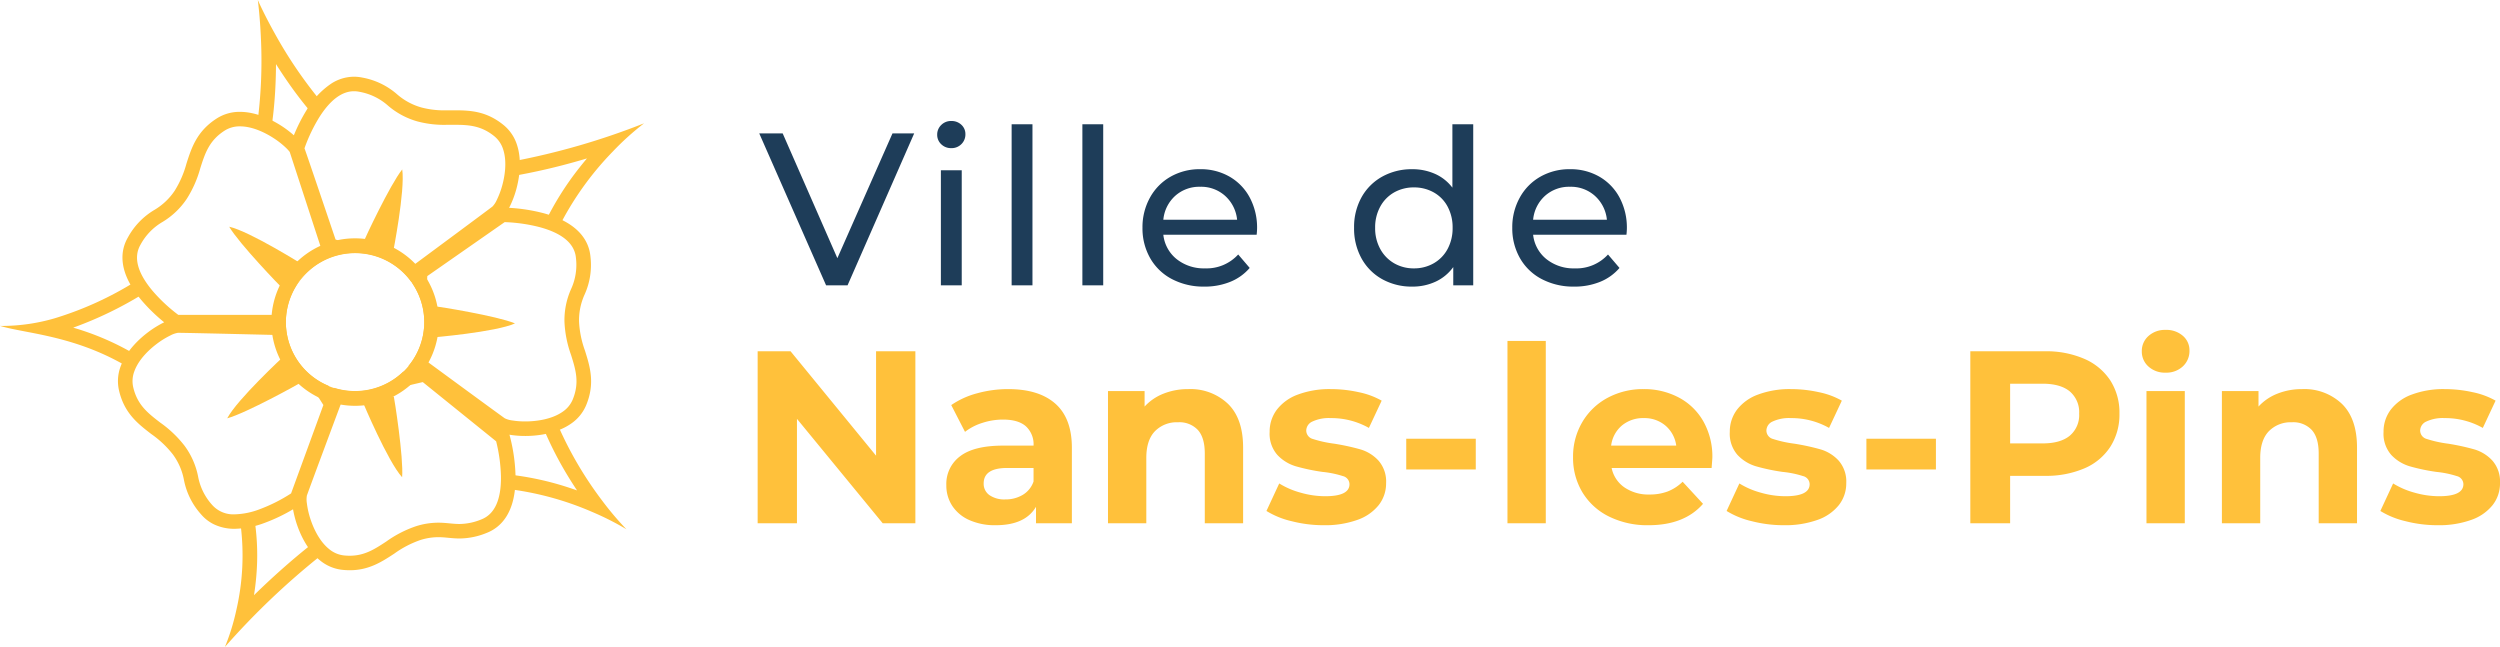 <svg xmlns="http://www.w3.org/2000/svg" width="610.553" height="158" viewBox="0 0 610.553 158">
  <g id="logo" transform="translate(-182.496 -532)">
    <g id="Groupe_6" data-name="Groupe 6" transform="translate(182.496 532)">
      <path id="Soustraction_2" data-name="Soustraction 2" d="M54.93,158h0a53.739,53.739,0,0,0,2.761-8.877A59.531,59.531,0,0,0,58.757,128.1a20.024,20.024,0,0,0,3.483-.69,58.584,58.584,0,0,1,.345,13.4c-.13,1.5-.316,3.034-.553,4.547,2.123-2.076,4.281-4.091,6.411-5.993,2.641-2.356,5.274-4.569,7.827-6.577a14.672,14.672,0,0,0,2.2,2.793A183.537,183.537,0,0,0,54.93,158Zm98.048-28.745a67.164,67.164,0,0,0-8.389-4.243,74.049,74.049,0,0,0-20.531-5.589,28.205,28.205,0,0,0,.028-3.55,72.006,72.006,0,0,1,14.9,3.234c.631.206,1.284.428,1.94.661-.795-1.189-1.564-2.4-2.286-3.587a87.474,87.474,0,0,1-5.739-11.165,17.173,17.173,0,0,0,3.407-1.052,90.251,90.251,0,0,0,10.8,18.362,73.362,73.362,0,0,0,5.871,6.927ZM31.562,89.824c-9.673-5.843-18.794-7.6-25.453-8.876C3.72,80.488,1.656,80.092,0,79.589c.248.005.51.008.8.008A46.041,46.041,0,0,0,13.41,77.718a82.476,82.476,0,0,0,19.661-8.964,20.907,20.907,0,0,0,1.906,3,91.56,91.56,0,0,1-17.1,8.267A65.265,65.265,0,0,1,33.49,86.846a14.682,14.682,0,0,0-1.928,2.977h0ZM136.251,55.932h0a23.054,23.054,0,0,0-3.325-1.251,72.588,72.588,0,0,1,8.555-13.7c.6-.761,1.227-1.532,1.87-2.294-.7.209-1.334.393-1.929.563a154.011,154.011,0,0,1-16.369,3.777,17.769,17.769,0,0,0,.074-3.6A175.458,175.458,0,0,0,157.3,30.115a66.43,66.43,0,0,0-7.617,6.869,74.5,74.5,0,0,0-13.43,18.948ZM66.177,31.991h0a20.461,20.461,0,0,0-3.382-1.474,115.626,115.626,0,0,0,.932-21.032C63.487,3.856,62.964.038,62.959,0c.011.023,1.522,3.485,4.216,8.3A107.662,107.662,0,0,0,78.8,25.268a23.916,23.916,0,0,0-2.189,2.915,95.18,95.18,0,0,1-6.149-7.92c-1.032-1.476-2.06-3.027-3.058-4.61-.009,1.923-.061,3.839-.154,5.694a102.154,102.154,0,0,1-1.07,10.643Z" transform="translate(0 0)" fill="#ffc13b"/>
      <g id="Groupe_5" data-name="Groupe 5" transform="translate(28.804 18.736)">
        <g id="Groupe_3" data-name="Groupe 3" transform="translate(0 0)">
          <path id="Soustraction_1" data-name="Soustraction 1" d="M56.619,120.527a17.216,17.216,0,0,1-1.915-.11,10.31,10.31,0,0,1-5.376-2.308c-3.27-2.637-4.982-6.792-5.711-9.034a25.479,25.479,0,0,1-.853-3.432,41.955,41.955,0,0,1-6.927,3.315,21.811,21.811,0,0,1-7.3,1.451,11.506,11.506,0,0,1-5.109-1.1,9.746,9.746,0,0,1-3.148-2.458,17.523,17.523,0,0,1-4.166-8.41,15.248,15.248,0,0,0-2.716-6.22,24.408,24.408,0,0,0-5.258-4.958l0,0C4.872,84.749,1.5,82.153.236,76.508a10.215,10.215,0,0,1,.44-5.814c1.44-3.941,4.826-6.9,6.716-8.32a24.365,24.365,0,0,1,3.9-2.4,41.945,41.945,0,0,1-5.557-5.4C-.205,47.506.645,42.363,2.405,39.3a17.578,17.578,0,0,1,6.508-6.776l0,0a15.318,15.318,0,0,0,4.935-4.667,24.318,24.318,0,0,0,2.878-6.616v0c1.253-3.912,2.548-7.957,7.442-11.071A10.315,10.315,0,0,1,29.81,8.581c4.21,0,8.163,2.156,10.145,3.44a25.326,25.326,0,0,1,3.006,2.285,41.328,41.328,0,0,1,3.15-6.215,19.854,19.854,0,0,1,6.045-6.45A10.319,10.319,0,0,1,57.649,0a10.018,10.018,0,0,1,2.027.21,17.648,17.648,0,0,1,8.481,4.072,15.349,15.349,0,0,0,5.985,3.236,21.915,21.915,0,0,0,6.243.686c.319,0,.639,0,.961,0h.012c.319,0,.639,0,.959,0,3.937,0,7.81.278,11.906,3.632a10.243,10.243,0,0,1,3.247,4.852c1.3,3.987.464,8.4-.15,10.675a23.54,23.54,0,0,1-1.788,4.657,42.353,42.353,0,0,1,8.333,1.291c8.943,2.4,11.208,7.1,11.533,10.616a17.488,17.488,0,0,1-1.428,9.266,15.227,15.227,0,0,0-1.358,6.651,24.266,24.266,0,0,0,1.452,7.068c1.226,3.921,2.495,7.975.28,13.321a10.258,10.258,0,0,1-3.709,4.511c-3.445,2.4-7.927,2.9-10.292,2.979-.274.009-.558.014-.843.014a23.483,23.483,0,0,1-3.883-.307l.032.111A42.624,42.624,0,0,1,97.1,97.45c.149,9.225-3.761,12.688-7.067,13.968a17.637,17.637,0,0,1-6.6,1.355c-.974,0-1.873-.086-2.743-.168-.819-.078-1.593-.152-2.447-.152a14.661,14.661,0,0,0-4.342.684,24.507,24.507,0,0,0-6.422,3.34C64.44,118.468,61.3,120.527,56.619,120.527ZM74.445,74.579,54.706,79.207c-.311.833-7.632,20.438-8.56,23.07a5.691,5.691,0,0,0,0,1.934,20.142,20.142,0,0,0,.856,3.783c.607,1.864,2.008,5.3,4.562,7.36A6.8,6.8,0,0,0,55.1,116.9a13.4,13.4,0,0,0,1.486.086c3.644,0,6.1-1.6,8.937-3.463a27.636,27.636,0,0,1,7.344-3.77,18.1,18.1,0,0,1,5.373-.838c1.018,0,1.916.086,2.785.168.808.077,1.571.15,2.383.15a14.3,14.3,0,0,0,5.33-1.111c3.278-1.27,4.893-4.839,4.8-10.608a39.172,39.172,0,0,0-1.172-8.471ZM14.668,62.542a5.806,5.806,0,0,0-1.835.633,20.246,20.246,0,0,0-3.312,2.039c-1.572,1.179-4.377,3.615-5.5,6.693a6.739,6.739,0,0,0-.311,3.831c.985,4.395,3.588,6.4,6.6,8.719a27.6,27.6,0,0,1,5.968,5.688A18.675,18.675,0,0,1,19.57,97.61a14.169,14.169,0,0,0,3.423,6.951,6.916,6.916,0,0,0,5.549,2.314,18.349,18.349,0,0,0,6.083-1.248,39.6,39.6,0,0,0,7.659-3.861l7.888-21.588L39.354,63.093C39.137,63.088,17.479,62.558,14.668,62.542ZM94.444,35.513,75.55,48.69l-.974,20.176c4.162,3.056,17.9,13.138,19.9,14.556a5.8,5.8,0,0,0,1.867.529,19.456,19.456,0,0,0,3.118.236c.256,0,.515,0,.77-.013,1.966-.067,5.666-.46,8.36-2.339a6.773,6.773,0,0,0,2.461-2.96c1.725-4.164.746-7.292-.387-10.914a27.416,27.416,0,0,1-1.614-8.069,18.63,18.63,0,0,1,1.6-8,14.145,14.145,0,0,0,1.2-7.649c-.322-3.489-3.321-6.019-8.914-7.519a39.615,39.615,0,0,0-8.5-1.213ZM52.871,76h0a16.979,16.979,0,0,0,16.742-3.926l2.526-.592-.319-.234-.122-.089-.732-.538A16.785,16.785,0,0,0,71.9,50.483l.012-.248-.248-.089a16.912,16.912,0,0,0-30.653,9.78A16.8,16.8,0,0,0,51.392,75.46l.578.913.066-.18.834-.2ZM29.81,12.124a6.809,6.809,0,0,0-3.72,1.019c-3.809,2.424-4.809,5.546-5.967,9.16A27.441,27.441,0,0,1,16.8,29.837a18.762,18.762,0,0,1-5.918,5.635,14.22,14.22,0,0,0-5.386,5.582C3.749,44.1,4.749,47.882,8.467,52.306a39.5,39.5,0,0,0,6.262,5.849H37.793L50.034,42.409l-.274-.1L41.952,18.37a9.706,9.706,0,0,0-.891-.981,20.224,20.224,0,0,0-3.056-2.4C36.355,13.917,33.1,12.124,29.81,12.124ZM57.655,3.545c-2.975,0-5.845,2.163-8.528,6.428a39.589,39.589,0,0,0-3.572,7.519c.031.071.058.14.081.2.743,2.071,5.022,14.709,7.506,22.058L71.69,46.39c5.326-3.941,17.917-13.262,19.793-14.7a5.723,5.723,0,0,0,1.055-1.623,20.21,20.21,0,0,0,1.35-3.638c.51-1.893,1.214-5.535.2-8.647a6.76,6.76,0,0,0-2.123-3.21c-3.191-2.613-6.262-2.826-9.659-2.826-.307,0-.617,0-.93,0-.335,0-.67,0-1.007,0a25.318,25.318,0,0,1-7.213-.825,18.817,18.817,0,0,1-7.209-3.865A14.261,14.261,0,0,0,58.952,3.68,6.408,6.408,0,0,0,57.655,3.545Z" transform="translate(0 0)" fill="#ffc13b"/>
          <path id="Ellipse_2_-_Contour" data-name="Ellipse 2 - Contour" d="M16.455-.443a16.9,16.9,0,1,0,16.9,16.9,16.9,16.9,0,0,0-16.9-16.9m0-3.557A20.45,20.45,0,0,1,30.92,30.92,20.455,20.455,0,1,1,8.492-2.391,20.331,20.331,0,0,1,16.455-4Z" transform="translate(41.457 43.472)" fill="#ffc13b"/>
        </g>
        <g id="Groupe_4" data-name="Groupe 4" transform="translate(23.815 22.641)">
          <path id="Tracé_7" data-name="Tracé 7" d="M281.431,398.34c.151-.453,6.337-13.729,9.354-17.5.754,5.13-2.263,20.368-2.263,20.368Z" transform="translate(-245.172 -380.839)" fill="#ffc13b"/>
          <path id="Tracé_8" data-name="Tracé 8" d="M0,17.5C.151,17.048,6.337,3.772,9.354,0c.754,5.13-2.263,20.368-2.263,20.368Z" transform="translate(70.574 28.614) rotate(74)" fill="#ffc13b"/>
          <path id="Tracé_9" data-name="Tracé 9" d="M0,17.5C.151,17.048,6.337,3.772,9.354,0c.754,5.13-2.263,20.368-2.263,20.368Z" transform="translate(53.342 69.946) rotate(146)" fill="#ffc13b"/>
          <path id="Tracé_10" data-name="Tracé 10" d="M0,17.5C.151,17.048,6.337,3.772,9.354,0c.754,5.13-2.263,20.368-2.263,20.368Z" transform="translate(10.439 66.283) rotate(-144)" fill="#ffc13b"/>
          <path id="Tracé_11" data-name="Tracé 11" d="M0,17.5C.151,17.048,6.337,3.772,9.354,0c.754,5.13-2.263,20.368-2.263,20.368Z" transform="translate(0 22.723) rotate(-69)" fill="#ffc13b"/>
        </g>
      </g>
    </g>
    <path id="Tracé_39" data-name="Tracé 39" d="M37.789-37.1,21.518,0H16.271L-.053-37.1H5.671L19.027-6.625,32.489-37.1Zm6.519,9.01H49.4V0H44.308ZM46.852-33.5a3.391,3.391,0,0,1-2.465-.954,3.129,3.129,0,0,1-.98-2.332,3.215,3.215,0,0,1,.98-2.359,3.342,3.342,0,0,1,2.465-.98,3.445,3.445,0,0,1,2.465.927,3.044,3.044,0,0,1,.98,2.306,3.278,3.278,0,0,1-.98,2.411A3.342,3.342,0,0,1,46.852-33.5Zm14.734-5.83h5.088V0H61.586Zm17.278,0h5.088V0H78.864Zm42.665,25.44a14.581,14.581,0,0,1-.106,1.537H98.633a8.821,8.821,0,0,0,3.259,5.963,10.637,10.637,0,0,0,6.916,2.253,10.419,10.419,0,0,0,8.109-3.392l2.809,3.286a12.3,12.3,0,0,1-4.743,3.392A16.51,16.51,0,0,1,108.65.318a16.588,16.588,0,0,1-7.9-1.829,13.041,13.041,0,0,1-5.326-5.114,14.663,14.663,0,0,1-1.882-7.42,14.891,14.891,0,0,1,1.828-7.367,13.1,13.1,0,0,1,5.035-5.115,14.343,14.343,0,0,1,7.235-1.829,14.053,14.053,0,0,1,7.181,1.829,12.84,12.84,0,0,1,4.929,5.115A15.581,15.581,0,0,1,121.529-13.886ZM107.643-24.062a8.794,8.794,0,0,0-6.122,2.226,8.974,8.974,0,0,0-2.888,5.83h18.02a9.033,9.033,0,0,0-2.888-5.8A8.733,8.733,0,0,0,107.643-24.062Zm66.674-15.264V0h-4.876V-4.452A11.018,11.018,0,0,1,165.148-.9,13.3,13.3,0,0,1,159.424.318a14.765,14.765,0,0,1-7.314-1.8,12.912,12.912,0,0,1-5.061-5.062,15.067,15.067,0,0,1-1.829-7.5,14.918,14.918,0,0,1,1.829-7.473,12.961,12.961,0,0,1,5.061-5.035,14.765,14.765,0,0,1,7.314-1.8,13.457,13.457,0,0,1,5.565,1.139,10.8,10.8,0,0,1,4.24,3.366V-39.326ZM159.848-4.134a9.525,9.525,0,0,0,4.823-1.246,8.738,8.738,0,0,0,3.392-3.5,10.685,10.685,0,0,0,1.219-5.168,10.685,10.685,0,0,0-1.219-5.168,8.561,8.561,0,0,0-3.392-3.472,9.687,9.687,0,0,0-4.823-1.219A9.646,9.646,0,0,0,155-22.684a8.788,8.788,0,0,0-3.392,3.472,10.5,10.5,0,0,0-1.245,5.168,10.5,10.5,0,0,0,1.245,5.168A8.975,8.975,0,0,0,155-5.38,9.484,9.484,0,0,0,159.848-4.134Zm51.993-9.752a14.583,14.583,0,0,1-.106,1.537h-22.79a8.821,8.821,0,0,0,3.26,5.963,10.637,10.637,0,0,0,6.917,2.253,10.419,10.419,0,0,0,8.109-3.392l2.809,3.286A12.3,12.3,0,0,1,205.3-.848,16.51,16.51,0,0,1,198.962.318a16.588,16.588,0,0,1-7.9-1.829,13.041,13.041,0,0,1-5.327-5.114,14.663,14.663,0,0,1-1.882-7.42,14.891,14.891,0,0,1,1.829-7.367,13.1,13.1,0,0,1,5.035-5.115,14.343,14.343,0,0,1,7.234-1.829,14.053,14.053,0,0,1,7.181,1.829,12.84,12.84,0,0,1,4.929,5.115A15.581,15.581,0,0,1,211.841-13.886ZM197.955-24.062a8.794,8.794,0,0,0-6.122,2.226,8.974,8.974,0,0,0-2.889,5.83h18.02a9.033,9.033,0,0,0-2.889-5.8A8.733,8.733,0,0,0,197.955-24.062Z" transform="translate(367.972 601.677)" fill="#1e3d59"/>
    <path id="Tracé_38" data-name="Tracé 38" d="M43.5-42V0H35.52L14.58-25.5V0H4.98V-42h8.04L33.9-16.5V-42Zm22.68,9.24q7.5,0,11.52,3.57t4.02,10.77V0H72.96V-4.02Q70.32.48,63.12.48A15.272,15.272,0,0,1,56.67-.78,9.618,9.618,0,0,1,52.5-4.26,9.057,9.057,0,0,1,51.06-9.3a8.411,8.411,0,0,1,3.39-7.08q3.39-2.58,10.47-2.58h7.44a5.965,5.965,0,0,0-1.86-4.71q-1.86-1.65-5.58-1.65a16.293,16.293,0,0,0-5.07.81,13.413,13.413,0,0,0-4.23,2.19l-3.36-6.54a20.273,20.273,0,0,1,6.33-2.88A28.356,28.356,0,0,1,66.18-32.76ZM65.46-5.82a8.152,8.152,0,0,0,4.26-1.11,6.074,6.074,0,0,0,2.64-3.27v-3.3H65.94q-5.76,0-5.76,3.78a3.366,3.366,0,0,0,1.41,2.85A6.351,6.351,0,0,0,65.46-5.82Zm44.7-26.94a13.284,13.284,0,0,1,9.69,3.6q3.69,3.6,3.69,10.68V0h-9.36V-17.04q0-3.84-1.68-5.73a6.161,6.161,0,0,0-4.86-1.89A7.449,7.449,0,0,0,102-22.47q-2.1,2.19-2.1,6.51V0H90.54V-32.28h8.94v3.78a12.413,12.413,0,0,1,4.62-3.15A16.1,16.1,0,0,1,110.16-32.76ZM143.22.48a31.357,31.357,0,0,1-7.86-.99A20.536,20.536,0,0,1,129.24-3l3.12-6.72a19.636,19.636,0,0,0,5.22,2.25,21.878,21.878,0,0,0,6,.87q5.94,0,5.94-2.94a2.081,2.081,0,0,0-1.62-1.98,24,24,0,0,0-4.98-1.02,48.043,48.043,0,0,1-6.54-1.38,10.146,10.146,0,0,1-4.47-2.76,7.848,7.848,0,0,1-1.89-5.64,8.835,8.835,0,0,1,1.77-5.43,11.392,11.392,0,0,1,5.16-3.69,22.038,22.038,0,0,1,8.01-1.32,31.437,31.437,0,0,1,6.81.75,19.035,19.035,0,0,1,5.61,2.07l-3.12,6.66a18.626,18.626,0,0,0-9.3-2.4,9.462,9.462,0,0,0-4.5.84,2.47,2.47,0,0,0-1.5,2.16,2.144,2.144,0,0,0,1.62,2.1,28.679,28.679,0,0,0,5.16,1.14,55.235,55.235,0,0,1,6.48,1.41,9.735,9.735,0,0,1,4.38,2.73,7.747,7.747,0,0,1,1.86,5.52,8.524,8.524,0,0,1-1.8,5.34,11.49,11.49,0,0,1-5.25,3.63A23.39,23.39,0,0,1,143.22.48Zm20.16-21.12h16.98v7.5H163.38ZM188.1-44.52h9.36V0H188.1Zm50.04,28.5q0,.18-.18,2.52H213.54a7.605,7.605,0,0,0,3.12,4.74,10.334,10.334,0,0,0,6.12,1.74,12.392,12.392,0,0,0,4.47-.75,10.827,10.827,0,0,0,3.63-2.37l4.98,5.4Q231.3.48,222.54.48a21.071,21.071,0,0,1-9.66-2.13,15.614,15.614,0,0,1-6.48-5.91,16.284,16.284,0,0,1-2.28-8.58,16.5,16.5,0,0,1,2.25-8.55,15.763,15.763,0,0,1,6.18-5.94,18.145,18.145,0,0,1,8.79-2.13,18,18,0,0,1,8.58,2.04,14.89,14.89,0,0,1,6.03,5.85A17.444,17.444,0,0,1,238.14-16.02ZM221.4-25.68a8.061,8.061,0,0,0-5.34,1.8,7.663,7.663,0,0,0-2.64,4.92h15.9a7.739,7.739,0,0,0-2.64-4.89A7.891,7.891,0,0,0,221.4-25.68ZM255.6.48a31.357,31.357,0,0,1-7.86-.99A20.536,20.536,0,0,1,241.62-3l3.12-6.72a19.636,19.636,0,0,0,5.22,2.25,21.878,21.878,0,0,0,6,.87q5.94,0,5.94-2.94a2.081,2.081,0,0,0-1.62-1.98,24,24,0,0,0-4.98-1.02,48.043,48.043,0,0,1-6.54-1.38,10.146,10.146,0,0,1-4.47-2.76,7.848,7.848,0,0,1-1.89-5.64,8.835,8.835,0,0,1,1.77-5.43,11.392,11.392,0,0,1,5.16-3.69,22.038,22.038,0,0,1,8.01-1.32,31.437,31.437,0,0,1,6.81.75,19.035,19.035,0,0,1,5.61,2.07l-3.12,6.66a18.626,18.626,0,0,0-9.3-2.4,9.462,9.462,0,0,0-4.5.84,2.47,2.47,0,0,0-1.5,2.16,2.144,2.144,0,0,0,1.62,2.1,28.679,28.679,0,0,0,5.16,1.14,55.234,55.234,0,0,1,6.48,1.41,9.735,9.735,0,0,1,4.38,2.73,7.747,7.747,0,0,1,1.86,5.52,8.524,8.524,0,0,1-1.8,5.34,11.49,11.49,0,0,1-5.25,3.63A23.39,23.39,0,0,1,255.6.48Zm20.16-21.12h16.98v7.5H275.76ZM319.32-42a23.332,23.332,0,0,1,9.69,1.86,14.4,14.4,0,0,1,6.33,5.28,14.545,14.545,0,0,1,2.22,8.1,14.584,14.584,0,0,1-2.22,8.07,14.139,14.139,0,0,1-6.33,5.28,23.665,23.665,0,0,1-9.69,1.83h-8.46V0h-9.72V-42Zm-.54,22.5q4.38,0,6.66-1.89a6.583,6.583,0,0,0,2.28-5.37,6.653,6.653,0,0,0-2.28-5.43q-2.28-1.89-6.66-1.89h-7.92V-19.5Zm25.38-12.78h9.36V0h-9.36Zm4.68-4.5a5.937,5.937,0,0,1-4.2-1.5A4.865,4.865,0,0,1,343.02-42a4.865,4.865,0,0,1,1.62-3.72,5.937,5.937,0,0,1,4.2-1.5,6.086,6.086,0,0,1,4.2,1.44,4.617,4.617,0,0,1,1.62,3.6,5.1,5.1,0,0,1-1.62,3.87A5.868,5.868,0,0,1,348.84-36.78Zm33.36,4.02a13.284,13.284,0,0,1,9.69,3.6q3.69,3.6,3.69,10.68V0h-9.36V-17.04q0-3.84-1.68-5.73a6.161,6.161,0,0,0-4.86-1.89,7.449,7.449,0,0,0-5.64,2.19q-2.1,2.19-2.1,6.51V0h-9.36V-32.28h8.94v3.78a12.413,12.413,0,0,1,4.62-3.15A16.1,16.1,0,0,1,382.2-32.76ZM415.26.48a31.357,31.357,0,0,1-7.86-.99A20.536,20.536,0,0,1,401.28-3l3.12-6.72a19.637,19.637,0,0,0,5.22,2.25,21.878,21.878,0,0,0,6,.87q5.94,0,5.94-2.94a2.081,2.081,0,0,0-1.62-1.98,24,24,0,0,0-4.98-1.02,48.043,48.043,0,0,1-6.54-1.38,10.147,10.147,0,0,1-4.47-2.76,7.848,7.848,0,0,1-1.89-5.64,8.835,8.835,0,0,1,1.77-5.43,11.392,11.392,0,0,1,5.16-3.69A22.038,22.038,0,0,1,417-32.76a31.437,31.437,0,0,1,6.81.75,19.035,19.035,0,0,1,5.61,2.07l-3.12,6.66a18.626,18.626,0,0,0-9.3-2.4,9.462,9.462,0,0,0-4.5.84,2.47,2.47,0,0,0-1.5,2.16,2.144,2.144,0,0,0,1.62,2.1,28.678,28.678,0,0,0,5.16,1.14,55.234,55.234,0,0,1,6.48,1.41,9.735,9.735,0,0,1,4.38,2.73,7.747,7.747,0,0,1,1.86,5.52,8.524,8.524,0,0,1-1.8,5.34,11.49,11.49,0,0,1-5.25,3.63A23.39,23.39,0,0,1,415.26.48Z" transform="translate(362.55 659.789)" fill="#ffc13b"/>
  </g>
</svg>
